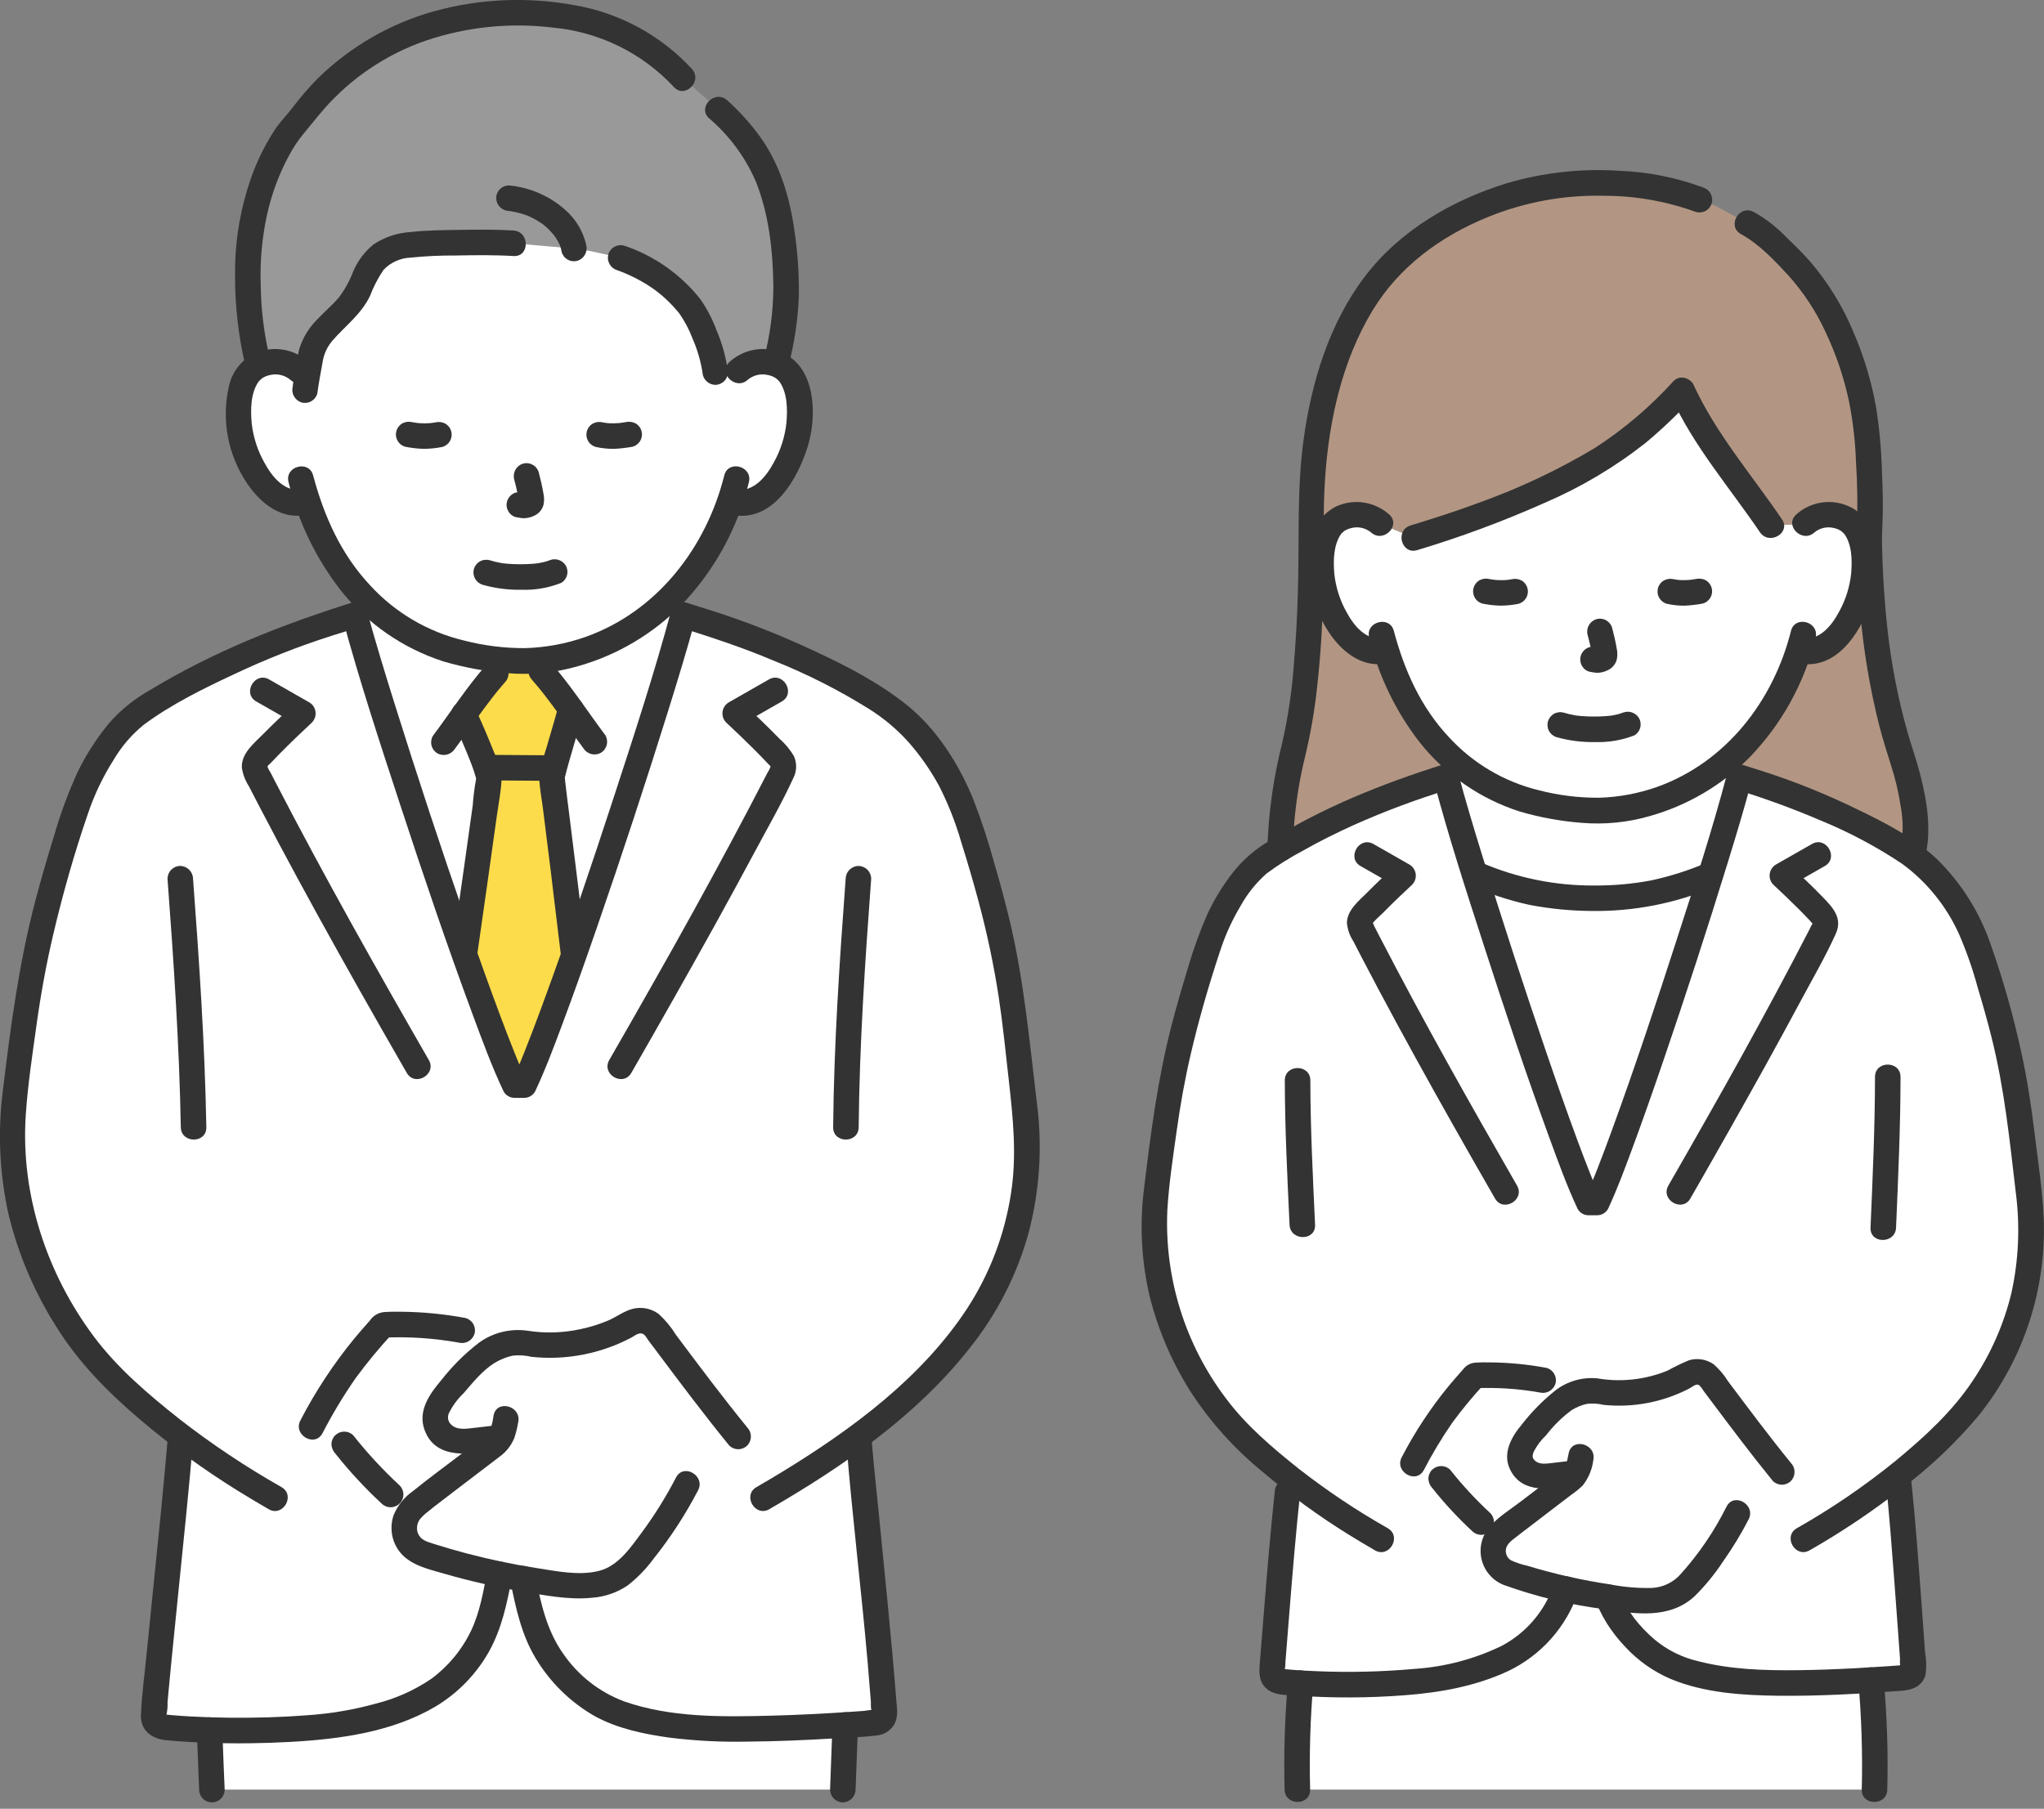 <svg width="235" height="208" viewBox="0 0 235 208" fill="none" xmlns="http://www.w3.org/2000/svg">
<rect x="0" y="0" width="235" height="208" fill="#808080" stroke="none"/>
<g clip-path="url(#clip0_70_563)">
<path d="M149.16 205.791C149.05 201.707 149.173 197.621 149.527 193.551C154.773 193.882 160.039 193.718 165.254 193.062C169.417 192.416 173.084 190.948 174.905 189.605C177.435 187.803 179.292 185.208 180.181 182.231C180.833 179.73 181.349 177.195 181.727 174.637C181.747 174.506 181.813 174.387 181.914 174.301C182.014 174.214 182.142 174.167 182.275 174.167C182.407 174.167 182.536 174.214 182.636 174.301C182.737 174.387 182.803 174.506 182.823 174.637C183.235 177.301 183.783 179.942 184.467 182.55C185.37 185.409 187.105 187.933 189.451 189.799C191.811 191.789 194.365 192.487 198.085 193.097C202.304 193.788 209.549 193.542 215.112 193.203C215.49 197.388 215.624 201.591 215.514 205.792L149.16 205.791Z" fill="white"/>
<path d="M24.365 205.791C24.359 205.711 24.359 205.626 24.353 205.546C24.353 205.546 24.207 201.773 24.097 198.941C29.185 199.136 34.28 198.909 39.331 198.262C44.067 197.528 48.257 195.849 50.324 194.319C53.208 192.269 55.324 189.313 56.334 185.921C57.077 183.073 57.664 180.187 58.092 177.275C58.114 177.126 58.188 176.989 58.302 176.89C58.416 176.791 58.561 176.736 58.711 176.735C58.862 176.734 59.008 176.787 59.123 176.884C59.238 176.982 59.314 177.117 59.338 177.266C59.809 180.302 60.438 183.312 61.221 186.283C62.245 189.543 64.221 192.422 66.895 194.549C69.59 196.812 72.489 197.607 76.731 198.306C81.805 199.133 90.732 198.777 97.182 198.359C97.064 201.456 96.903 205.789 96.903 205.789L24.365 205.791Z" fill="white"/>
<path d="M174.89 117.061C177.998 126.326 181.072 134.921 182.65 138.28H183.606C187.03 130.986 197.506 98.933 200.053 89.076L198.61 87.463C195.875 89.804 192.655 91.51 189.183 92.459C187.19 92.975 185.138 93.233 183.079 93.226C181.188 93.117 179.308 92.866 177.454 92.475C173.708 91.769 170.222 90.066 167.362 87.546L166.175 89.075C167.551 94.399 171.244 106.19 174.89 117.061Z" fill="white"/>
<path d="M146.719 187.23C147.229 182.67 147.844 178.453 148.628 170.208C147.141 169.036 145.716 167.822 144.226 166.488C139.233 162.024 136.593 157.263 134.458 151.582C132.933 147.105 132.394 142.35 132.878 137.645C134.049 128.079 134.384 122.872 138.756 109.288C139.741 105.968 141.417 102.894 143.676 100.27C144.843 98.912 147.734 97.325 148.666 96.784C153.418 94.116 158.414 91.908 163.585 90.189L166.246 89.353C168.912 99.506 179.251 131.054 182.651 138.283H183.606C186.997 131.061 197.302 99.561 199.975 89.375C201.457 89.845 202.553 90.189 202.553 90.189C207.724 91.908 212.72 94.117 217.472 96.784C219.17 97.78 220.744 98.973 222.162 100.339C224.793 103.123 226.74 106.481 227.849 110.147C232.221 123.732 232.179 128.613 233.351 138.179C233.835 142.884 233.297 147.639 231.772 152.116C229.798 157.687 226.399 162.642 221.915 166.49C220.496 167.759 219.135 168.922 217.724 170.042C218.397 179.249 219.521 185.402 220.001 191.886C220.02 192.142 219.937 192.395 219.769 192.59C219.602 192.785 219.364 192.906 219.108 192.926C213.62 193.341 203.43 193.969 198.092 193.094C194.371 192.482 191.818 191.785 189.458 189.796C187.112 187.93 185.376 185.406 184.473 182.547C183.79 179.939 183.242 177.298 182.83 174.634C182.81 174.503 182.743 174.384 182.643 174.297C182.542 174.211 182.414 174.164 182.282 174.164C182.149 174.164 182.021 174.211 181.921 174.297C181.82 174.384 181.754 174.503 181.734 174.634C181.356 177.192 180.84 179.727 180.187 182.228C179.298 185.207 177.44 187.804 174.907 189.606C173.086 190.951 169.419 192.419 165.257 193.063C159.261 193.812 153.202 193.913 147.184 193.363C146.907 193.332 146.653 193.195 146.475 192.981C146.297 192.767 146.209 192.492 146.23 192.214C146.382 190.393 146.544 188.792 146.719 187.23Z" fill="white"/>
<path d="M174.573 91.728C170.787 90.396 167.425 88.078 164.833 85.013C162.308 82.035 160.444 78.555 159.364 74.802C158.744 74.942 158.1 74.935 157.483 74.785C156.866 74.634 156.293 74.342 155.807 73.933C153.775 72.27 152.933 69.951 152.418 68.436C151.692 66.295 151.646 62.835 152.728 60.958C153.049 60.402 153.515 59.944 154.076 59.632C154.637 59.321 155.272 59.167 155.913 59.188C156.417 59.166 156.921 59.243 157.395 59.417C157.869 59.591 158.304 59.856 158.675 60.199L162.547 61.845C167.347 60.451 172.044 58.721 176.602 56.667C184.744 53.005 188.356 50.24 193.404 44.911C195.854 50.337 201.102 56.755 203.605 60.459L207.554 60.199C207.925 59.856 208.36 59.591 208.834 59.417C209.308 59.243 209.812 59.165 210.316 59.188C210.957 59.167 211.592 59.321 212.153 59.632C212.714 59.944 213.18 60.402 213.501 60.958C214.583 62.835 214.537 66.295 213.811 68.436C213.297 69.951 212.453 72.27 210.422 73.933C209.93 74.349 209.346 74.644 208.719 74.793C208.091 74.941 207.438 74.94 206.811 74.789C205.673 78.502 203.765 81.932 201.211 84.856C198.988 87.497 196.211 89.616 193.078 91.063C189.944 92.51 186.53 93.249 183.079 93.227C181.188 93.118 179.307 92.867 177.454 92.476C176.476 92.3 175.513 92.05 174.573 91.728Z" fill="white"/>
<path d="M163.8 165.833C165.42 163.069 167.35 160.498 169.553 158.172C172.188 158.049 174.829 158.231 177.422 158.715L181.519 160.174C182.061 159.962 182.643 159.873 183.223 159.912C186.987 160.608 190.875 159.933 194.183 158.009C194.563 157.776 195.016 157.693 195.453 157.773C195.891 157.854 196.284 158.094 196.556 158.446C198.395 160.879 200.362 163.573 202.689 166.545C201.178 171.943 198.541 176.959 194.953 181.264C194.35 182.056 193.615 182.739 192.781 183.282C191.099 184.27 189.01 184.157 187.073 183.931C182.459 183.391 177.911 182.383 173.5 180.924C173.092 180.786 172.723 180.553 172.423 180.244C172.123 179.934 171.902 179.558 171.777 179.146C171.653 178.733 171.628 178.297 171.706 177.874C171.784 177.45 171.962 177.051 172.225 176.71C169.816 174.73 167.625 172.497 165.69 170.051L163.2 166.89C163.405 166.521 163.605 166.169 163.8 165.833Z" fill="white"/>
<path d="M50.778 102.182C46.717 90.266 42.532 77.123 40.803 70.728L42.148 68.996C45.316 72.218 49.389 74.397 53.826 75.245C55.741 75.65 57.684 75.909 59.638 76.022C65.999 76.064 72.121 73.6 76.68 69.162L78.55 70.725C75.399 82.434 64.021 116.83 60.248 124.78H59.173C57.454 121.168 54.16 112.101 50.778 102.182Z" fill="white"/>
<path d="M98.717 79.084C93.441 76.193 87.916 73.782 82.209 71.881C82.209 71.881 80.657 71.391 78.552 70.725C75.401 82.434 64.022 116.831 60.25 124.781H59.173C55.389 116.83 43.97 82.445 40.802 70.73L37.141 71.881C31.161 73.868 25.385 76.421 19.89 79.506C18.812 80.135 15.469 81.97 14.119 83.543C11.509 86.578 9.571 90.132 8.433 93.971C3.377 109.68 2.992 115.702 1.635 126.764C1.075 132.204 1.697 137.7 3.459 142.877C5.928 149.447 8.982 154.949 14.756 160.115C16.773 161.918 18.686 163.537 20.732 165.104C19.95 175.861 18.368 188.744 17.661 197.298C17.633 197.613 17.73 197.927 17.932 198.17C18.134 198.414 18.424 198.567 18.739 198.597C24.792 199.225 33.86 199.101 39.331 198.261C44.067 197.528 48.257 195.848 50.325 194.318C53.208 192.268 55.324 189.312 56.334 185.92C57.078 183.072 57.665 180.186 58.092 177.274C58.114 177.125 58.189 176.989 58.302 176.89C58.416 176.791 58.561 176.736 58.712 176.735C58.862 176.734 59.008 176.786 59.123 176.884C59.238 176.981 59.315 177.116 59.339 177.265C59.809 180.301 60.438 183.311 61.221 186.282C62.245 189.542 64.221 192.421 66.895 194.548C69.59 196.811 72.489 197.606 76.731 198.306C82.811 199.296 94.414 198.589 100.672 198.111C100.964 198.086 101.235 197.947 101.425 197.723C101.615 197.5 101.71 197.21 101.688 196.918C101.199 190.434 100.548 183.523 99.682 175.196C98.5 163.082 99.588 174.84 98.737 165.011C100.737 163.473 102.615 161.882 104.591 160.118C109.777 155.668 113.708 149.936 115.99 143.493C117.753 138.315 118.376 132.817 117.817 127.376C116.462 116.313 116.511 110.668 111.458 94.959C110.175 90.719 107.924 86.836 104.883 83.616C103.491 82.082 100.537 80.135 99.459 79.506C99.217 79.366 98.97 79.225 98.717 79.084Z" fill="white"/>
<path d="M37.392 161.212C39.264 158.014 41.496 155.042 44.045 152.352C47.092 152.21 50.146 152.42 53.144 152.981L57.88 154.667C58.507 154.421 59.18 154.317 59.852 154.362C64.205 155.166 68.701 154.385 72.528 152.16C72.967 151.891 73.49 151.794 73.996 151.888C74.503 151.981 74.957 152.258 75.271 152.666C77.398 155.48 79.674 158.594 82.364 162.031C80.617 168.273 77.568 174.074 73.418 179.052C72.721 179.969 71.871 180.759 70.906 181.388C68.961 182.53 66.545 182.399 64.303 182.138C58.967 181.515 53.708 180.351 48.607 178.665C48.135 178.506 47.708 178.236 47.362 177.878C47.015 177.521 46.759 177.085 46.615 176.608C46.471 176.132 46.442 175.627 46.532 175.137C46.622 174.647 46.828 174.186 47.132 173.792C44.346 171.502 41.813 168.92 39.576 166.091L36.696 162.435C36.933 162.007 37.164 161.601 37.392 161.212Z" fill="white"/>
<path d="M84.925 42.642C85.308 42.288 85.757 42.014 86.247 41.834C86.737 41.655 87.257 41.575 87.778 41.598C88.44 41.577 89.096 41.735 89.674 42.057C90.253 42.379 90.734 42.852 91.066 43.426C92.183 45.365 92.136 48.939 91.386 51.151C90.854 52.717 89.984 55.112 87.885 56.83C87.35 57.288 86.707 57.602 86.016 57.742C85.326 57.883 84.612 57.846 83.94 57.635C82.747 61.219 80.853 64.529 78.369 67.372C76.072 70.101 73.203 72.29 69.966 73.785C66.729 75.279 63.202 76.043 59.637 76.021C57.683 75.909 55.74 75.649 53.825 75.245C48.723 74.25 44.12 71.528 40.787 67.538C38.324 64.647 36.473 61.286 35.346 57.658C34.68 57.855 33.976 57.882 33.298 57.737C32.619 57.593 31.987 57.282 31.459 56.832C29.36 55.114 28.49 52.718 27.959 51.153C27.208 48.941 27.164 45.367 28.278 43.428C28.61 42.853 29.091 42.38 29.671 42.058C30.25 41.736 30.906 41.577 31.569 41.599C32.09 41.576 32.61 41.656 33.1 41.835C33.59 42.014 34.039 42.288 34.422 42.642C34.422 42.642 30.863 23.235 58.507 23.235C86.151 23.235 84.925 42.642 84.925 42.642Z" fill="white"/>
<path d="M188.008 126.799C190.803 118.885 194.136 108.756 196.674 100.593C195.204 101.206 193.7 101.737 192.171 102.183C186.328 103.668 180.207 103.668 174.364 102.183C172.709 101.707 171.086 101.124 169.506 100.439C173.7 113.922 180.109 132.884 182.652 138.282H183.606C184.6 136.159 186.191 131.948 188.008 126.799Z" fill="white"/>
<path d="M147.178 97.65C147.803 97.273 148.35 96.966 148.667 96.781C153.418 94.113 158.414 91.905 163.585 90.186L166.246 89.35L166.252 89.369L166.175 89.077L167.362 87.548C167.385 87.567 167.42 87.585 167.445 87.605C166.511 86.808 165.639 85.942 164.835 85.015C162.309 82.037 160.444 78.556 159.364 74.803C158.744 74.942 158.101 74.936 157.484 74.785C156.867 74.634 156.293 74.342 155.807 73.933C153.775 72.27 152.934 69.951 152.418 68.436C151.692 66.295 151.646 62.835 152.728 60.958C153.049 60.402 153.515 59.944 154.076 59.632C154.637 59.321 155.272 59.167 155.913 59.188C156.417 59.166 156.921 59.243 157.395 59.417C157.869 59.591 158.304 59.857 158.675 60.199L162.547 61.845C167.347 60.451 172.044 58.721 176.602 56.667C184.745 53.005 188.356 50.24 193.404 44.911C195.854 50.337 201.102 56.755 203.605 60.459L207.554 60.199C207.925 59.857 208.36 59.591 208.834 59.417C209.308 59.243 209.812 59.166 210.316 59.188C210.957 59.167 211.592 59.321 212.153 59.632C212.714 59.944 213.18 60.402 213.501 60.958C214.583 62.835 214.537 66.295 213.811 68.436C213.297 69.951 212.454 72.27 210.423 73.933C209.93 74.349 209.346 74.644 208.719 74.793C208.092 74.941 207.438 74.94 206.811 74.789C205.674 78.502 203.765 81.932 201.211 84.856C200.408 85.787 199.539 86.658 198.609 87.463L200.05 89.076C200.025 89.174 199.997 89.277 199.971 89.382V89.374C201.453 89.844 202.55 90.189 202.55 90.189C207.721 91.908 212.716 94.116 217.468 96.784C217.958 97.07 218.898 97.672 219.853 98.371C220.085 97.596 220.203 96.792 220.201 95.983C220.182 93.003 219.674 90.047 218.699 87.231C217.472 83.408 215.107 75.682 214.898 61.933C215.064 58.155 214.995 54.371 214.692 50.602C214.153 43.031 210.77 34.577 205.901 29.878C203.795 27.846 203.184 26.898 200.893 25.654L197.305 23.706L195.394 22.972C192.009 21.667 188.862 21.04 182.921 21.04C173.184 21.04 164.518 26.055 160.671 29.741C154.291 35.851 150.243 47.013 150.754 62.402C150.758 73.614 149.899 81.712 148.707 86.309C147.822 90.029 147.31 93.828 147.178 97.65Z" fill="#B29683"/>
<path d="M63.558 90.267C63.497 89.749 63.461 89.441 63.461 89.39C63.461 88.852 65.202 83.166 65.626 81.531C64.486 79.962 63.222 78.282 62.194 77.127L61.384 75.949C60.792 75.987 60.209 76.007 59.637 76.023C59.197 76.011 58.761 75.983 58.328 75.943C57.621 76.738 56.993 77.444 56.993 77.444C55.922 78.649 54.538 80.507 53.342 82.161C53.8 83.124 56.194 88.479 56.211 89.486C56.22 90.016 54.757 100.186 53.399 109.749C55.783 116.494 57.904 122.119 59.171 124.781H60.245C61.5 122.135 63.598 116.562 65.955 109.87C65.064 102.181 63.898 93.095 63.558 90.267Z" fill="#FCDC4A"/>
<path d="M59.036 27.973C55.192 27.822 51.343 27.871 47.504 28.121C46.146 28.168 44.829 28.598 43.705 29.361C42.312 30.459 41.827 32.263 41.015 33.806C39.601 36.484 36.29 37.87 35.746 40.869C35.523 42.099 35.379 42.826 35.224 43.792C34.908 43.1 34.39 42.521 33.739 42.129C33.087 41.737 32.332 41.552 31.573 41.598C30.934 41.608 30.305 41.757 29.729 42.036C28.887 38.756 28.472 35.381 28.496 31.994C28.285 24.51 31.101 16.962 34.629 13.507C36.169 11.372 38.001 9.464 40.071 7.837C45.62 3.623 52.419 1.387 59.385 1.486C66.269 1.486 73.255 3.106 78.51 8.964L82.565 12.569C87.52 17.047 89.921 21.694 90.356 31.994C90.479 35.322 90.087 38.647 89.194 41.855C88.738 41.696 88.259 41.609 87.776 41.598C86.995 41.569 86.222 41.765 85.549 42.163L84.922 42.642L82.232 42.791C81.792 40.079 80.789 37.489 79.288 35.188C77.231 32.618 74.475 30.697 71.352 29.657C71.352 29.657 67.403 28.689 65.989 28.58C64.576 28.471 59.036 27.973 59.036 27.973Z" fill="#999999"/>
<path d="M148.645 97.651C148.716 94.081 149.182 90.531 150.033 87.064C150.674 84.413 151.14 81.724 151.429 79.012C151.848 75.317 152.053 71.597 152.155 67.881C152.274 63.55 152.048 59.211 152.353 54.887C152.82 48.242 154.324 41.427 157.817 35.682C160.86 30.676 165.6 27.18 171.074 24.954C175.287 23.238 179.807 22.407 184.354 22.514C187.986 22.506 191.591 23.138 195.003 24.38C195.379 24.481 195.778 24.429 196.116 24.238C196.453 24.046 196.702 23.729 196.808 23.355C196.903 22.98 196.849 22.583 196.659 22.246C196.468 21.91 196.154 21.66 195.784 21.55C192.703 20.41 189.461 19.766 186.178 19.64C181.834 19.352 177.473 19.831 173.294 21.055C166.96 22.998 160.902 26.522 156.869 31.862C152.814 37.229 150.776 43.958 149.874 50.55C149.291 54.811 149.309 59.017 149.291 63.304C149.274 67.561 149.139 71.822 148.783 76.065C148.571 79.253 148.106 82.42 147.393 85.535C146.391 89.5 145.827 93.563 145.71 97.651C145.671 99.541 148.606 99.54 148.645 97.651Z" fill="#333333"/>
<path d="M200.156 26.917C202.273 28.088 203.98 29.914 205.614 31.678C207.337 33.599 208.765 35.767 209.85 38.109C211.079 40.682 211.997 43.392 212.586 46.182C213.034 48.447 213.3 50.744 213.382 53.051C213.558 55.783 213.588 58.521 213.473 61.256C213.388 64.298 213.52 67.341 213.868 70.364C214.244 74.793 214.981 79.183 216.073 83.492C216.46 84.975 216.916 86.436 217.376 87.896C217.892 89.467 218.276 91.078 218.523 92.714C218.851 94.457 218.824 96.248 218.443 97.98C217.939 99.804 220.77 100.583 221.273 98.761C222.134 95.641 221.552 92.07 220.749 88.989C220.321 87.345 219.748 85.74 219.281 84.106C218.172 80.151 217.398 76.11 216.968 72.026C216.63 68.92 216.446 65.799 216.378 62.676C216.347 61.246 216.474 59.812 216.473 58.378C216.472 56.945 216.43 55.527 216.366 54.102C216.296 51.633 216.066 49.17 215.676 46.73C215.144 43.794 214.277 40.928 213.093 38.188C211.87 35.245 210.193 32.512 208.124 30.088C207.166 28.987 206.09 27.979 205.052 26.955C204.036 25.944 202.886 25.078 201.634 24.382C199.98 23.465 198.498 26.002 200.153 26.917H200.156Z" fill="#333333"/>
<path d="M150.626 205.793C150.52 201.71 150.642 197.624 150.993 193.554C150.99 193.166 150.834 192.794 150.56 192.52C150.285 192.245 149.914 192.089 149.526 192.086C149.139 192.094 148.77 192.252 148.497 192.525C148.223 192.799 148.066 193.168 148.058 193.554C147.707 197.624 147.585 201.71 147.691 205.793C147.729 207.68 150.664 207.686 150.626 205.793Z" fill="#333333"/>
<path d="M213.644 193.2C214.019 197.386 214.154 201.591 214.048 205.793C214.011 207.683 216.946 207.683 216.982 205.793C217.089 201.591 216.954 197.386 216.579 193.2C216.569 192.814 216.411 192.446 216.138 192.173C215.865 191.9 215.497 191.742 215.111 191.732C214.723 191.734 214.351 191.89 214.077 192.165C213.802 192.439 213.647 192.811 213.644 193.2Z" fill="#333333"/>
<path d="M146.56 171.529C146.071 176.088 145.689 180.657 145.323 185.227C145.161 187.245 145.004 189.269 144.839 191.289C144.752 192.351 144.724 193.373 145.581 194.157C146.486 194.986 147.882 194.904 149.034 194.986C153.184 195.276 157.35 195.261 161.498 194.941C165.595 194.632 169.645 193.905 173.393 192.162C175.268 191.266 176.944 190.004 178.325 188.451C179.705 186.899 180.761 185.086 181.431 183.119C181.535 182.743 181.485 182.342 181.293 182.004C181.101 181.665 180.782 181.417 180.407 181.313C180.032 181.21 179.631 181.259 179.292 181.452C178.954 181.644 178.705 181.963 178.602 182.338C177.56 185.311 175.437 187.783 172.655 189.261C169.532 190.774 166.146 191.672 162.684 191.905C158.882 192.248 155.061 192.337 151.247 192.17C150.326 192.134 149.406 192.083 148.488 192.009C148.225 191.988 147.958 191.948 147.693 191.941L147.435 191.916L147.525 191.966L147.627 192.068C147.702 192.282 147.731 192.253 147.715 191.982C147.769 191.676 147.794 191.366 147.791 191.055C147.942 189.202 148.09 187.348 148.235 185.495C148.607 180.835 148.996 176.177 149.493 171.529C149.491 171.141 149.336 170.769 149.061 170.494C148.786 170.219 148.414 170.064 148.026 170.062C147.639 170.07 147.271 170.227 146.998 170.501C146.724 170.774 146.567 171.143 146.559 171.529H146.56Z" fill="#333333"/>
<path d="M183.379 183.628C183.451 184.169 183.635 184.69 183.918 185.157C184.17 185.698 184.456 186.222 184.774 186.727C185.379 187.675 186.076 188.562 186.853 189.374C188.319 190.961 190.102 192.221 192.087 193.073C195.919 194.663 200.296 194.95 204.399 194.998C209.146 195.054 213.893 194.774 218.625 194.427C219.879 194.335 221.032 193.904 221.386 192.563C221.5 191.703 221.48 190.831 221.325 189.978C221.187 188.071 221.048 186.165 220.909 184.258C220.569 179.637 220.229 175.013 219.759 170.403C219.748 170.018 219.59 169.65 219.317 169.377C219.044 169.104 218.677 168.946 218.291 168.936C217.903 168.938 217.531 169.094 217.256 169.368C216.982 169.643 216.826 170.015 216.824 170.403C217.204 174.125 217.493 177.855 217.775 181.584C217.917 183.465 218.056 185.346 218.192 187.228C218.251 188.053 218.311 188.879 218.37 189.704C218.396 190.059 218.422 190.413 218.448 190.768C218.417 191.116 218.443 191.467 218.524 191.808C218.571 191.884 218.852 191.412 218.888 191.472C218.675 191.465 218.462 191.48 218.252 191.517C217.672 191.558 217.093 191.599 216.513 191.639C215.405 191.715 214.296 191.782 213.187 191.841C211.016 191.953 208.846 192.035 206.671 192.059C202.828 192.102 199.045 191.987 195.33 191.049C193.439 190.625 191.677 189.753 190.194 188.506C189.356 187.79 188.592 186.991 187.915 186.121C187.582 185.678 187.278 185.214 187.004 184.733C186.865 184.491 186.732 184.243 186.608 183.999C186.554 183.891 186.502 183.782 186.451 183.673C186.358 183.473 186.313 183.094 186.313 183.625C186.313 181.736 183.378 181.733 183.378 183.625L183.379 183.628Z" fill="#333333"/>
<path d="M178.989 84.778C180.415 85.173 181.891 85.36 183.37 85.332C184.917 85.386 186.458 85.125 187.9 84.564C188.236 84.368 188.48 84.046 188.579 83.669C188.677 83.293 188.622 82.892 188.426 82.556C188.222 82.229 187.9 81.992 187.527 81.894C187.153 81.796 186.757 81.845 186.418 82.03C187.03 81.765 186.388 82.03 186.216 82.078C185.978 82.147 185.736 82.2 185.493 82.246C185.403 82.262 185.314 82.275 185.224 82.291C184.954 82.338 185.469 82.265 185.269 82.287C185.07 82.308 184.86 82.332 184.658 82.348C184.18 82.384 183.702 82.398 183.223 82.397C182.755 82.397 182.287 82.378 181.821 82.341C181.638 82.327 181.454 82.307 181.274 82.288C180.92 82.25 181.609 82.343 181.279 82.288C181.206 82.275 181.133 82.265 181.06 82.252C180.625 82.175 180.195 82.073 179.772 81.946C179.586 81.895 179.392 81.881 179.201 81.905C179.01 81.929 178.825 81.99 178.658 82.085C178.319 82.277 178.071 82.596 177.967 82.972C177.916 83.157 177.902 83.352 177.926 83.543C177.95 83.734 178.011 83.919 178.106 84.087C178.201 84.254 178.328 84.401 178.48 84.52C178.632 84.638 178.806 84.726 178.992 84.777L178.989 84.778Z" fill="#333333"/>
<path d="M182.526 73.004C182.747 73.802 182.924 74.611 183.056 75.428L183.003 75.038C183.019 75.149 183.022 75.261 183.012 75.373L183.065 74.982C183.058 75.034 183.045 75.084 183.028 75.133L183.176 74.782C183.161 74.816 183.143 74.848 183.123 74.879L183.352 74.582C183.329 74.611 183.303 74.637 183.273 74.66L183.57 74.431C183.508 74.469 183.445 74.503 183.379 74.532L183.729 74.384C183.625 74.428 183.517 74.46 183.405 74.478L183.795 74.426C183.694 74.438 183.591 74.438 183.49 74.426L183.88 74.479C183.766 74.462 183.653 74.435 183.539 74.418C183.35 74.357 183.147 74.347 182.954 74.391C182.759 74.4 182.571 74.46 182.408 74.566C182.072 74.762 181.827 75.084 181.729 75.461C181.63 75.837 181.685 76.238 181.881 76.574C181.974 76.739 182.1 76.884 182.251 77C182.402 77.116 182.574 77.2 182.759 77.246C183.039 77.284 183.309 77.355 183.597 77.369C184.036 77.37 184.468 77.265 184.857 77.063C185.107 76.948 185.329 76.778 185.506 76.567C185.683 76.356 185.811 76.109 185.881 75.842C185.972 75.415 185.968 74.972 185.869 74.546C185.737 73.765 185.557 72.991 185.356 72.222C185.305 72.036 185.217 71.862 185.099 71.71C184.98 71.558 184.833 71.431 184.666 71.335C184.498 71.24 184.313 71.179 184.122 71.155C183.931 71.132 183.737 71.146 183.551 71.197C183.18 71.307 182.866 71.556 182.674 71.893C182.483 72.23 182.43 72.627 182.526 73.002V73.004Z" fill="#333333"/>
<path d="M170.443 69.411C171.125 69.549 171.818 69.628 172.514 69.646C173.21 69.642 173.903 69.571 174.585 69.435C174.953 69.333 175.268 69.091 175.462 68.763C175.56 68.596 175.623 68.412 175.649 68.221C175.676 68.03 175.664 67.836 175.615 67.649C175.566 67.463 175.481 67.288 175.364 67.134C175.248 66.98 175.102 66.851 174.936 66.754C174.589 66.57 174.188 66.518 173.805 66.606C173.627 66.641 173.449 66.672 173.27 66.697L173.66 66.644C172.971 66.738 172.272 66.74 171.582 66.652L171.972 66.704C171.721 66.669 171.472 66.625 171.221 66.582C170.839 66.49 170.437 66.543 170.091 66.73C169.925 66.827 169.779 66.957 169.662 67.11C169.546 67.264 169.461 67.439 169.412 67.625C169.363 67.812 169.351 68.006 169.377 68.197C169.404 68.388 169.467 68.572 169.565 68.739C169.659 68.903 169.785 69.047 169.936 69.163C170.086 69.278 170.258 69.363 170.441 69.412L170.443 69.411Z" fill="#333333"/>
<path d="M194.984 66.578C194.779 66.613 194.573 66.647 194.366 66.675L194.756 66.623C194.066 66.728 193.366 66.741 192.673 66.662L193.063 66.714C192.849 66.684 192.635 66.646 192.424 66.604C192.042 66.51 191.639 66.563 191.294 66.752C191.127 66.85 190.981 66.979 190.865 67.132C190.748 67.286 190.663 67.461 190.614 67.647C190.566 67.834 190.554 68.028 190.58 68.219C190.606 68.41 190.67 68.594 190.767 68.761C190.96 69.092 191.275 69.334 191.644 69.434C192.325 69.586 193.022 69.658 193.72 69.647C194.406 69.611 195.088 69.53 195.764 69.407C196.133 69.305 196.447 69.064 196.642 68.734C196.838 68.391 196.891 67.985 196.79 67.603C196.687 67.235 196.446 66.921 196.117 66.726C195.769 66.545 195.369 66.493 194.986 66.578H194.984Z" fill="#333333"/>
<path d="M157.419 73.326C158.486 77.709 160.468 81.817 163.236 85.379C166.19 89.094 170.176 91.853 174.693 93.309C177.05 94.002 179.473 94.443 181.923 94.625C184.537 94.835 187.168 94.569 189.688 93.84C193.995 92.623 197.919 90.323 201.084 87.157C204.825 83.314 207.468 78.54 208.74 73.329C209.199 71.494 206.369 70.714 205.91 72.549C203.892 80.603 198.425 87.689 190.458 90.51C188.341 91.251 186.123 91.664 183.882 91.733C181.539 91.751 179.204 91.463 176.936 90.877C172.952 89.912 169.346 87.783 166.577 84.76C163.341 81.316 161.451 77.066 160.249 72.547C159.764 70.723 156.933 71.497 157.419 73.328V73.326Z" fill="#333333"/>
<path d="M208.592 61.237C208.902 60.977 209.269 60.794 209.663 60.705C210.058 60.615 210.468 60.621 210.859 60.722C211.164 60.784 211.453 60.907 211.708 61.084C211.576 60.992 211.891 61.254 211.932 61.289C211.98 61.337 212.026 61.386 212.07 61.438L212.032 61.385C212.949 62.645 212.949 64.479 212.827 65.962C212.666 67.481 212.205 68.954 211.469 70.293C210.596 71.939 209.231 73.669 207.175 73.402C206.787 73.404 206.415 73.559 206.14 73.834C205.865 74.109 205.71 74.481 205.708 74.87C205.717 75.256 205.875 75.624 206.148 75.897C206.421 76.171 206.789 76.329 207.175 76.338C211.56 76.907 214.254 72.104 215.313 68.55C216.239 65.441 216.236 60.637 213.255 58.596C212.224 57.941 211.007 57.642 209.79 57.744C208.574 57.846 207.424 58.343 206.516 59.161C205.105 60.421 207.186 62.492 208.592 61.237Z" fill="#333333"/>
<path d="M159.713 59.161C158.891 58.425 157.871 57.947 156.78 57.787C155.689 57.626 154.575 57.79 153.577 58.258C152.869 58.623 152.25 59.141 151.767 59.775C151.283 60.408 150.946 61.141 150.78 61.921C149.844 65.484 150.735 69.566 152.726 72.625C154.112 74.753 156.339 76.688 159.054 76.336C159.44 76.324 159.806 76.165 160.079 75.893C160.351 75.62 160.51 75.254 160.522 74.868C160.52 74.479 160.364 74.107 160.09 73.833C159.815 73.558 159.443 73.402 159.054 73.4C157.037 73.662 155.686 72.001 154.811 70.386C154.046 69.022 153.568 67.516 153.405 65.96C153.283 64.473 153.299 62.714 154.166 61.431C154.334 61.182 154.033 61.553 154.251 61.337C154.319 61.271 154.553 61.056 154.546 61.062C154.8 60.902 155.08 60.787 155.372 60.72C155.764 60.62 156.174 60.615 156.568 60.704C156.963 60.794 157.33 60.976 157.64 61.235C159.046 62.489 161.125 60.42 159.715 59.159L159.713 59.161Z" fill="#333333"/>
<path d="M192.366 43.872C189.7 46.804 186.665 49.378 183.337 51.529C179.105 54.058 174.635 56.166 169.993 57.824C167.413 58.788 164.789 59.622 162.157 60.429C160.356 60.98 161.124 63.816 162.937 63.26C167.934 61.761 172.831 59.944 177.596 57.82C181.75 56.037 185.652 53.718 189.204 50.923C191.053 49.376 192.802 47.715 194.442 45.948C195.742 44.579 193.67 42.499 192.366 43.872Z" fill="#333333"/>
<path d="M204.872 59.718C201.398 54.595 197.262 49.842 194.672 44.169C194.474 43.836 194.152 43.593 193.776 43.495C193.401 43.396 193.001 43.45 192.665 43.643C192.335 43.846 192.097 44.167 191.999 44.542C191.901 44.916 191.951 45.313 192.138 45.651C194.729 51.324 198.864 56.077 202.339 61.2C203.394 62.754 205.938 61.287 204.873 59.718H204.872Z" fill="#333333"/>
<path d="M168.773 101.706C171.034 102.729 173.395 103.514 175.818 104.05C178.185 104.505 180.588 104.741 182.998 104.755C187.822 104.821 192.607 103.888 197.053 102.013C197.421 101.9 197.732 101.649 197.923 101.314C198.113 100.978 198.169 100.583 198.078 100.208C197.972 99.834 197.724 99.517 197.386 99.325C197.048 99.133 196.648 99.082 196.273 99.183C194.188 100.082 192.02 100.773 189.8 101.248C187.645 101.65 185.457 101.844 183.265 101.827C178.791 101.853 174.361 100.949 170.255 99.172C169.916 98.988 169.52 98.939 169.147 99.037C168.774 99.135 168.452 99.372 168.247 99.698C168.053 100.035 168 100.435 168.099 100.81C168.197 101.186 168.44 101.508 168.773 101.706Z" fill="#333333"/>
<path d="M174.415 136.333C169.01 126.93 163.676 117.48 158.692 107.847C158.521 107.516 158.35 107.186 158.181 106.856L157.991 106.489C157.907 106.325 157.864 105.995 157.775 106.266C157.871 105.971 158.673 105.309 159.005 104.969C160.093 103.86 161.221 102.791 162.355 101.731C162.512 101.571 162.63 101.378 162.701 101.166C162.772 100.954 162.794 100.728 162.765 100.506C162.737 100.284 162.658 100.072 162.536 99.885C162.413 99.698 162.25 99.541 162.058 99.426C160.672 98.637 159.289 97.847 157.907 97.056C156.265 96.117 154.784 98.653 156.425 99.591C157.809 100.382 159.193 101.172 160.577 101.96L160.28 99.655C159.249 100.618 158.223 101.589 157.229 102.591C156.276 103.551 154.882 104.637 154.856 106.11C154.922 106.861 155.171 107.585 155.583 108.217C155.923 108.88 156.265 109.541 156.609 110.202C157.264 111.459 157.924 112.713 158.59 113.965C161.341 119.131 164.174 124.252 167.051 129.348C168.649 132.178 170.259 135.001 171.881 137.818C172.822 139.455 175.359 137.979 174.415 136.336L174.415 136.333Z" fill="#333333"/>
<path d="M194.345 137.812C197.247 132.763 200.112 127.694 202.941 122.603C204.343 120.068 205.728 117.523 207.099 114.97C208.441 112.462 209.906 109.954 211.069 107.357C211.879 105.544 210.687 104.317 209.495 103.091C208.347 101.908 207.151 100.774 205.949 99.65L205.652 101.955C207.038 101.167 208.421 100.377 209.803 99.585C211.443 98.648 209.966 96.111 208.322 97.051C206.939 97.841 205.555 98.631 204.17 99.42C203.978 99.535 203.815 99.692 203.693 99.879C203.571 100.067 203.492 100.279 203.464 100.501C203.435 100.723 203.457 100.948 203.528 101.16C203.599 101.372 203.717 101.565 203.874 101.725C204.836 102.624 205.794 103.53 206.725 104.461C207.192 104.927 207.651 105.401 208.103 105.881C208.179 105.962 208.293 106.14 208.39 106.187C208.604 106.298 208.423 106.327 208.441 106.187C208.47 105.958 208.305 106.354 208.301 106.359C208.204 106.513 208.131 106.691 208.048 106.853C206.819 109.245 205.568 111.625 204.295 113.993C201.709 118.817 199.063 123.608 196.358 128.367C194.853 131.027 193.339 133.682 191.814 136.331C190.871 137.972 193.404 139.451 194.349 137.813L194.345 137.812Z" fill="#333333"/>
<path d="M217.991 141.172C218.236 135.4 218.5 129.616 218.505 123.838C218.505 121.948 215.57 121.945 215.57 123.838C215.565 129.616 215.301 135.4 215.056 141.172C214.976 143.062 217.911 143.058 217.991 141.172Z" fill="#333333"/>
<path d="M147.716 124.235C147.725 129.781 148.004 135.306 148.26 140.841C148.347 142.722 151.282 142.733 151.195 140.841C150.938 135.304 150.66 129.781 150.651 124.235C150.651 122.347 147.716 122.343 147.716 124.235Z" fill="#333333"/>
<path d="M159.56 175.738C155.996 173.72 152.586 171.442 149.356 168.924C146.313 166.501 143.259 163.92 140.93 160.781C136.252 154.591 133.875 146.965 134.208 139.212C134.377 136.198 134.881 132.936 135.277 130.085C135.689 127.104 136.219 124.141 136.902 121.209C137.83 117.228 138.974 113.285 140.26 109.405C140.85 107.576 141.645 105.819 142.632 104.17C143.415 102.756 144.437 101.488 145.654 100.424C146.958 99.46 148.333 98.596 149.768 97.84C151.68 96.747 153.662 95.775 155.665 94.863C159.234 93.272 162.898 91.904 166.635 90.765L164.83 89.74C166.513 96.136 168.571 102.444 170.605 108.735C173.012 116.181 175.487 123.61 178.177 130.958C179.17 133.668 180.158 136.402 181.384 139.02C181.511 139.243 181.696 139.428 181.918 139.555C182.141 139.683 182.394 139.749 182.65 139.747H183.606C183.863 139.749 184.115 139.683 184.338 139.555C184.561 139.428 184.745 139.243 184.873 139.02C185.926 136.767 186.793 134.422 187.656 132.091C188.901 128.732 190.082 125.349 191.241 121.959C193.829 114.391 196.302 106.784 198.658 99.138C199.613 96.027 200.562 92.909 201.389 89.761L199.585 90.786C202.894 91.798 206.147 92.988 209.329 94.351C212.615 95.698 215.758 97.371 218.711 99.345C221.55 101.437 223.8 104.228 225.243 107.447C226.103 109.437 226.819 111.487 227.383 113.581C227.955 115.477 228.491 117.38 228.973 119.3C230.471 125.294 231.04 131.058 231.761 137.168C232.257 140.997 232.088 144.883 231.26 148.654C230.395 152.251 228.895 155.665 226.833 158.735C224.448 162.344 221.228 165.265 217.916 168.004C214.357 170.891 210.565 173.478 206.579 175.738C204.945 176.686 206.421 179.224 208.06 178.273C211.799 176.136 215.378 173.73 218.768 171.073C222 168.632 224.942 165.829 227.538 162.72C232.675 156.282 235.312 148.204 234.964 139.975C234.812 136.753 234.302 133.501 233.916 130.299C233.54 127.179 233.064 124.071 232.388 121.002C231.489 116.859 230.335 112.775 228.932 108.775C227.665 104.993 225.521 101.565 222.674 98.772C220.036 96.317 216.758 94.612 213.535 93.068C210.074 91.376 206.499 89.93 202.835 88.738C202.013 88.479 201.19 88.219 200.368 87.959C199.993 87.86 199.594 87.912 199.256 88.103C198.919 88.295 198.67 88.611 198.562 88.984C196.888 95.352 194.845 101.633 192.824 107.897C190.439 115.292 187.984 122.672 185.322 129.973C184.762 131.509 184.192 133.04 183.594 134.56C183.354 135.172 183.107 135.781 182.855 136.389C183.016 136.002 182.718 136.707 182.655 136.848C182.554 137.08 182.449 137.311 182.342 137.54L183.609 136.813H182.654L183.921 137.54C183.73 137.132 183.55 136.719 183.371 136.306C183.275 136.084 183.484 136.581 183.328 136.203C183.282 136.092 183.236 135.98 183.19 135.868C183.07 135.578 182.953 135.287 182.837 134.996C182.322 133.704 181.83 132.402 181.347 131.098C180.096 127.715 178.906 124.309 177.74 120.896C175.17 113.385 172.714 105.835 170.372 98.247C169.425 95.165 168.485 92.079 167.665 88.961C167.558 88.588 167.309 88.272 166.971 88.08C166.634 87.888 166.235 87.836 165.86 87.935C158.909 90.121 152.079 92.85 145.88 96.729C144.352 97.63 142.997 98.794 141.876 100.169C140.692 101.657 139.684 103.278 138.872 104.997C137.916 107.168 137.112 109.402 136.466 111.684C135.843 113.717 135.252 115.762 134.717 117.822C133.091 124.078 132.286 130.429 131.511 136.834C131.01 140.943 131.241 145.108 132.194 149.136C133.17 152.994 134.753 156.672 136.882 160.033C139.155 163.53 141.961 166.65 145.197 169.279C148.292 171.915 151.58 174.314 155.035 176.456C156.039 177.079 157.054 177.686 158.078 178.276C159.716 179.226 161.197 176.69 159.56 175.741V175.738Z" fill="#333333"/>
<path d="M163.698 169.046C164.683 167.14 165.791 165.3 167.015 163.539C168.128 162.032 169.321 160.587 170.591 159.21L169.551 159.638C172.055 159.523 174.563 159.687 177.03 160.128C177.405 160.22 177.801 160.166 178.137 159.975C178.473 159.784 178.723 159.472 178.835 159.102C178.935 158.727 178.884 158.328 178.692 157.99C178.501 157.652 178.184 157.403 177.81 157.297C175.665 156.896 173.489 156.684 171.307 156.664C170.725 156.664 170.132 156.65 169.551 156.701C169.284 156.729 169.025 156.813 168.792 156.948C168.559 157.083 168.357 157.266 168.2 157.484C167.649 158.102 167.105 158.724 166.574 159.359C164.489 161.897 162.675 164.646 161.162 167.562C160.275 169.229 162.807 170.714 163.696 169.043L163.698 169.046Z" fill="#333333"/>
<path d="M180.911 167.948C180.183 168.032 179.456 168.117 178.728 168.199C177.84 168.299 176.943 168.501 176.389 167.873C176.16 167.614 176.164 167.378 176.328 166.944C176.695 166.228 177.182 165.58 177.77 165.03C178.602 163.943 179.582 162.978 180.683 162.163C181.226 161.824 181.822 161.577 182.446 161.434C183.091 161.361 183.744 161.4 184.375 161.551C187.781 161.898 191.215 161.238 194.25 159.652C194.579 159.48 195.015 159.054 195.367 159.294C195.554 159.482 195.715 159.694 195.847 159.923L196.553 160.865C198.933 164.046 201.322 167.226 203.829 170.306C204.105 170.579 204.478 170.732 204.866 170.732C205.255 170.732 205.627 170.579 205.904 170.306C206.171 170.027 206.32 169.655 206.32 169.268C206.32 168.882 206.171 168.51 205.904 168.23C203.402 165.158 201.036 161.984 198.66 158.815C198.213 158.089 197.656 157.436 197.01 156.878C196.602 156.594 196.135 156.405 195.645 156.326C195.154 156.247 194.652 156.28 194.176 156.422C193.333 156.775 192.509 157.174 191.708 157.615C189.146 158.663 186.341 158.969 183.613 158.497C181.9 158.341 180.192 158.837 178.828 159.886C177.39 161.035 176.093 162.351 174.965 163.806C173.757 165.235 172.69 167.155 173.637 169.029C175.074 171.877 178.354 171.178 180.912 170.884C181.298 170.872 181.665 170.714 181.938 170.441C182.21 170.168 182.369 169.801 182.38 169.416C182.377 169.027 182.222 168.655 181.947 168.38C181.673 168.106 181.301 167.95 180.912 167.948H180.911Z" fill="#333333"/>
<path d="M198.504 173.242C197.113 176.044 195.349 178.645 193.26 180.974C192.839 181.46 192.324 181.855 191.746 182.135C191.168 182.415 190.539 182.574 189.897 182.604C188.335 182.638 186.773 182.509 185.238 182.218L186.315 183.634V183.628C186.313 183.307 186.207 182.995 186.013 182.74C185.819 182.485 185.547 182.299 185.238 182.212C181.966 181.731 178.735 181.006 175.572 180.043C174.932 179.905 174.31 179.697 173.716 179.421C173.572 179.337 173.448 179.224 173.351 179.089C173.254 178.953 173.188 178.799 173.156 178.636C173.093 178.383 173.114 178.116 173.217 177.876C173.461 177.31 174.114 176.914 174.578 176.539C174.599 176.522 174.945 176.251 174.7 176.44L174.723 176.423L174.833 176.339C175.005 176.206 175.179 176.075 175.351 175.943L177.038 174.653L180.664 171.881C181.131 171.564 181.568 171.207 181.971 170.813C182.639 169.967 183.059 168.953 183.185 167.883C183.571 166.04 180.74 165.253 180.356 167.103C180.288 167.422 180.227 167.744 180.155 168.063C180.136 168.181 180.11 168.298 180.077 168.413C180.017 168.551 179.938 168.681 179.845 168.8C179.726 168.966 179.615 169.037 179.798 168.876C179.504 169.133 179.17 169.356 178.86 169.593L174.835 172.67C173.636 173.587 172.179 174.48 171.213 175.628C170.781 176.142 170.478 176.751 170.329 177.406C170.18 178.061 170.189 178.742 170.357 179.392C170.524 180.042 170.845 180.643 171.292 181.144C171.738 181.645 172.299 182.032 172.925 182.272C176.657 183.614 180.524 184.543 184.457 185.043L183.38 183.628V183.634C183.382 183.955 183.488 184.266 183.682 184.521C183.876 184.777 184.148 184.962 184.457 185.049C188.003 185.595 191.92 186.218 194.808 183.578C196.057 182.343 197.172 180.98 198.134 179.51C199.211 177.983 200.181 176.383 201.038 174.723C201.907 173.048 199.375 171.562 198.505 173.242H198.504Z" fill="#333333"/>
<path d="M164.652 171.09C166.061 172.867 167.603 174.533 169.266 176.075C169.542 176.346 169.914 176.498 170.301 176.496C170.688 176.495 171.059 176.34 171.333 176.066C171.606 175.792 171.761 175.421 171.763 175.034C171.764 174.647 171.613 174.275 171.341 173.999C169.679 172.457 168.136 170.791 166.727 169.015C166.591 168.878 166.429 168.77 166.25 168.697C166.072 168.624 165.881 168.586 165.688 168.586C165.299 168.588 164.926 168.742 164.649 169.015C164.374 169.291 164.221 169.665 164.221 170.054C164.242 170.439 164.393 170.806 164.649 171.094L164.652 171.09Z" fill="#333333"/>
<path d="M95.709 198.356L95.468 204.857L95.434 205.793C95.437 206.181 95.593 206.553 95.867 206.828C96.142 207.102 96.513 207.258 96.901 207.261C97.288 207.253 97.657 207.096 97.93 206.822C98.204 206.549 98.361 206.18 98.369 205.793L98.609 199.291L98.644 198.356C98.641 197.967 98.485 197.596 98.211 197.321C97.936 197.046 97.565 196.891 97.177 196.888C96.79 196.896 96.421 197.053 96.148 197.326C95.874 197.6 95.717 197.969 95.709 198.356Z" fill="#333333"/>
<path d="M22.627 198.943L22.855 204.794C22.868 205.128 22.88 205.461 22.896 205.793C22.896 206.183 23.051 206.556 23.326 206.831C23.601 207.107 23.975 207.261 24.364 207.261C24.753 207.261 25.126 207.107 25.401 206.831C25.677 206.556 25.831 206.183 25.831 205.793C25.731 203.793 25.673 201.791 25.595 199.79L25.562 198.943C25.562 198.554 25.408 198.18 25.132 197.905C24.857 197.63 24.484 197.475 24.095 197.475C23.706 197.475 23.332 197.63 23.057 197.905C22.782 198.18 22.627 198.554 22.627 198.943Z" fill="#333333"/>
<path d="M55.956 76.404C53.68 78.973 51.819 81.88 49.766 84.624C49.571 84.961 49.516 85.361 49.615 85.737C49.714 86.113 49.957 86.435 50.292 86.633C50.631 86.818 51.028 86.867 51.401 86.769C51.774 86.671 52.096 86.434 52.3 86.106C53.182 84.928 54.016 83.713 54.883 82.523C55.443 81.753 56.012 80.99 56.59 80.233C56.441 80.427 56.541 80.294 56.632 80.18C56.698 80.094 56.766 80.008 56.833 79.923C56.964 79.758 57.096 79.594 57.228 79.43C57.489 79.109 57.756 78.791 58.031 78.48C58.169 78.344 58.279 78.183 58.354 78.004C58.429 77.825 58.468 77.634 58.469 77.44C58.47 77.246 58.432 77.054 58.359 76.875C58.285 76.696 58.176 76.533 58.039 76.396C57.902 76.259 57.74 76.15 57.561 76.077C57.382 76.003 57.19 75.965 56.996 75.966C56.802 75.967 56.611 76.006 56.432 76.081C56.254 76.156 56.092 76.266 55.956 76.404Z" fill="#333333"/>
<path d="M69.608 84.562C67.492 81.733 65.577 78.74 63.231 76.088C62.955 75.814 62.582 75.661 62.194 75.661C61.805 75.661 61.432 75.814 61.156 76.088C60.889 76.367 60.74 76.739 60.74 77.126C60.74 77.512 60.889 77.884 61.156 78.163C61.438 78.482 61.712 78.807 61.98 79.137C62.121 79.31 62.26 79.484 62.398 79.658C62.469 79.748 62.54 79.838 62.611 79.929C62.647 79.974 62.682 80.02 62.718 80.066C62.62 79.939 62.603 79.917 62.667 80.001C63.263 80.776 63.847 81.56 64.42 82.354C65.309 83.578 66.167 84.831 67.074 86.044C67.277 86.373 67.599 86.611 67.973 86.709C68.346 86.807 68.743 86.757 69.082 86.57C69.415 86.371 69.656 86.049 69.755 85.674C69.853 85.298 69.801 84.899 69.608 84.562Z" fill="#333333"/>
<path d="M19.271 165.542C18.797 171.13 18.221 176.708 17.653 182.287C17.375 185.015 17.099 187.743 16.827 190.472C16.607 192.708 16.29 194.97 16.202 197.216C16.134 198.94 17.397 199.928 18.991 200.094C20.598 200.262 22.217 200.347 23.831 200.405C27.034 200.521 30.248 200.482 33.448 200.302C39.121 199.983 45.096 199.175 50.078 196.235C52.628 194.704 54.738 192.539 56.203 189.95C57.689 187.306 58.289 184.371 58.857 181.424C58.951 181.049 58.896 180.653 58.706 180.317C58.515 179.981 58.202 179.731 57.833 179.619C57.457 179.519 57.058 179.571 56.721 179.762C56.383 179.954 56.134 180.271 56.028 180.644C55.584 182.943 55.186 185.354 54.175 187.489C53.127 189.694 51.55 191.604 49.585 193.052C47.662 194.359 45.525 195.319 43.271 195.889C40.646 196.617 37.954 197.072 35.236 197.247C32.301 197.475 29.349 197.553 26.404 197.525C24.872 197.511 23.341 197.461 21.812 197.375C21.129 197.335 20.447 197.288 19.766 197.23C19.492 197.206 19.216 197.168 18.94 197.151C19.228 197.167 18.998 197.472 19.145 197.135C19.245 196.686 19.284 196.225 19.262 195.765C19.306 195.27 19.351 194.775 19.397 194.28C19.505 193.119 19.616 191.958 19.731 190.798C19.981 188.245 20.238 185.693 20.502 183.141C21.1 177.278 21.709 171.415 22.207 165.542C22.204 165.153 22.048 164.782 21.774 164.507C21.499 164.232 21.128 164.077 20.74 164.074C20.353 164.081 19.984 164.239 19.71 164.512C19.437 164.786 19.28 165.155 19.272 165.542H19.271Z" fill="#333333"/>
<path d="M58.698 181.926C59.315 184.968 59.96 187.996 61.586 190.686C63.23 193.433 65.548 195.714 68.321 197.312C70.96 198.772 74.002 199.4 76.961 199.815C79.961 200.187 82.984 200.34 86.006 200.271C89.286 200.248 92.565 200.105 95.838 199.909C96.603 199.863 97.368 199.814 98.132 199.762C99.114 199.745 100.093 199.666 101.064 199.526C101.438 199.455 101.792 199.302 102.1 199.078C102.409 198.854 102.663 198.564 102.846 198.23C103.299 197.373 103.12 196.425 103.047 195.507C102.494 188.437 101.756 181.387 101.066 174.33C100.79 171.508 100.462 168.687 100.24 165.86C100.23 165.473 100.073 165.106 99.8 164.832C99.526 164.559 99.159 164.401 98.772 164.392C98.384 164.395 98.013 164.551 97.738 164.825C97.464 165.1 97.308 165.471 97.305 165.86C97.97 174.306 99.026 182.724 99.754 191.166C99.886 192.691 100.012 194.216 100.131 195.743C100.104 196.098 100.131 196.455 100.212 196.802C100.36 197.054 100.36 196.587 100.44 196.66C100.333 196.562 99.458 196.732 99.329 196.742C98.84 196.777 98.349 196.812 97.856 196.845C94.785 197.051 91.71 197.212 88.633 197.292C82.975 197.435 77.103 197.523 71.722 195.636C68.896 194.568 66.463 192.659 64.752 190.167C62.835 187.453 62.18 184.346 61.53 181.146C61.479 180.96 61.392 180.786 61.273 180.634C61.155 180.482 61.008 180.354 60.84 180.259C60.672 180.164 60.488 180.103 60.297 180.079C60.105 180.055 59.911 180.069 59.725 180.121C59.54 180.172 59.366 180.259 59.214 180.378C59.062 180.496 58.934 180.643 58.839 180.811C58.744 180.979 58.683 181.163 58.659 181.355C58.635 181.546 58.65 181.74 58.701 181.926H58.698Z" fill="#333333"/>
<path d="M63.642 86.856C61.143 86.856 58.644 86.804 56.145 86.803C55.755 86.803 55.382 86.958 55.107 87.233C54.832 87.508 54.677 87.882 54.677 88.271C54.677 88.66 54.832 89.034 55.107 89.309C55.382 89.584 55.755 89.739 56.145 89.739C58.644 89.739 61.143 89.792 63.642 89.792C64.031 89.792 64.404 89.638 64.679 89.362C64.954 89.087 65.109 88.714 65.109 88.324C65.109 87.935 64.954 87.562 64.679 87.286C64.404 87.011 64.031 86.856 63.642 86.856Z" fill="#333333"/>
<path d="M67.377 109.459C66.773 104.283 66.127 99.111 65.482 93.939C65.308 92.552 65.125 91.164 64.969 89.775C64.969 89.663 64.958 89.551 64.933 89.442C64.876 89.3 64.83 89.86 64.937 89.427C65.1 88.758 65.277 88.091 65.468 87.428C65.986 85.594 66.559 83.769 67.043 81.924C67.522 80.095 64.692 79.315 64.213 81.143C63.785 82.77 63.287 84.379 62.824 85.995C62.513 87.081 61.968 88.356 62.004 89.505C62.04 90.678 62.29 91.88 62.432 93.044C62.721 95.36 63.01 97.676 63.298 99.993C63.688 103.148 64.069 106.304 64.441 109.462C64.452 109.848 64.61 110.214 64.883 110.487C65.156 110.76 65.522 110.918 65.908 110.93C66.296 110.928 66.668 110.772 66.943 110.497C67.218 110.223 67.373 109.851 67.375 109.462L67.377 109.459Z" fill="#333333"/>
<path d="M54.884 109.653C55.641 104.318 56.412 98.984 57.146 93.646C57.329 92.332 57.603 90.986 57.666 89.659C57.721 88.485 57.096 87.244 56.67 86.182C56.022 84.57 55.343 82.962 54.595 81.393C54.396 81.059 54.074 80.817 53.699 80.719C53.323 80.62 52.924 80.673 52.587 80.866C52.258 81.068 52.019 81.39 51.921 81.765C51.822 82.139 51.873 82.537 52.061 82.875C52.616 84.037 53.153 85.288 53.61 86.398C53.916 87.143 54.222 87.892 54.479 88.655C54.568 88.913 54.643 89.174 54.72 89.436C54.797 89.698 54.668 89.739 54.74 89.428C54.731 89.469 54.75 89.516 54.74 89.557C54.553 90.561 54.424 91.575 54.353 92.594C54.045 94.837 53.731 97.079 53.41 99.322C52.96 102.507 52.508 105.69 52.054 108.87C51.964 109.245 52.019 109.64 52.209 109.976C52.4 110.311 52.711 110.561 53.079 110.676C53.454 110.777 53.854 110.725 54.191 110.534C54.529 110.342 54.778 110.025 54.884 109.651V109.653Z" fill="#333333"/>
<path d="M29.463 80.663L34.087 83.307L33.791 81.001C32.594 82.124 31.403 83.254 30.248 84.422C29.192 85.489 27.711 86.645 27.808 88.302C27.927 89.05 28.2 89.764 28.61 90.401C28.972 91.104 29.334 91.806 29.699 92.507C30.44 93.931 31.187 95.352 31.941 96.768C35.005 102.528 38.164 108.237 41.371 113.918C43.157 117.078 44.955 120.231 46.768 123.376C47.71 125.014 50.247 123.537 49.302 121.895C43.227 111.341 37.245 100.728 31.654 89.91C31.463 89.539 31.272 89.168 31.081 88.797C30.928 88.58 30.81 88.339 30.731 88.085C30.731 88.106 30.67 88.303 30.72 88.176C30.778 88.034 31.008 87.865 31.113 87.753C31.445 87.4 31.78 87.052 32.119 86.707C33.337 85.466 34.598 84.269 35.866 83.079C36.022 82.919 36.14 82.726 36.211 82.514C36.282 82.302 36.304 82.076 36.275 81.855C36.247 81.633 36.168 81.42 36.046 81.233C35.924 81.046 35.761 80.889 35.569 80.774L30.944 78.13C29.301 77.192 27.822 79.727 29.463 80.665V80.663Z" fill="#333333"/>
<path d="M88.403 78.129L83.778 80.772C83.586 80.887 83.423 81.044 83.301 81.231C83.178 81.418 83.1 81.631 83.071 81.853C83.043 82.075 83.065 82.3 83.136 82.512C83.207 82.724 83.325 82.917 83.481 83.077C84.608 84.134 85.728 85.197 86.818 86.291C87.331 86.805 87.835 87.327 88.332 87.857C88.447 87.957 88.549 88.072 88.637 88.197C88.688 88.29 88.632 88.008 88.614 88.104C88.511 88.391 88.374 88.665 88.206 88.919C86.85 91.56 85.47 94.187 84.066 96.802C81.165 102.219 78.195 107.598 75.159 112.941C73.468 115.932 71.764 118.917 70.048 121.895C69.104 123.535 71.638 125.014 72.582 123.376C75.821 117.749 79.016 112.098 82.168 106.422C83.732 103.593 85.277 100.754 86.803 97.904C88.293 95.117 89.899 92.339 91.213 89.464C91.413 89.073 91.522 88.642 91.531 88.204C91.54 87.765 91.45 87.33 91.267 86.931C90.826 86.183 90.266 85.51 89.61 84.941C88.299 83.589 86.933 82.29 85.559 81.001L85.262 83.307L89.887 80.663C91.527 79.726 90.05 77.189 88.406 78.129H88.403Z" fill="#333333"/>
<path d="M32.372 171.012C28.279 168.693 24.36 166.08 20.646 163.192C17.094 160.375 13.54 157.368 10.811 153.721C5.389 146.476 2.377 137.394 2.956 128.328C3.18 124.82 3.751 121.086 4.215 117.746C4.701 114.265 5.33 110.809 6.137 107.387C7.237 102.728 8.554 98.081 10.114 93.555C10.843 91.393 11.828 89.327 13.049 87.4C13.953 85.855 15.127 84.484 16.514 83.353C19.674 81.002 23.358 79.194 26.911 77.533C30.539 75.816 34.277 74.341 38.1 73.119L41.194 72.146L39.389 71.121C41.327 78.277 43.648 85.339 45.957 92.382C48.632 100.539 51.38 108.679 54.365 116.725C55.462 119.682 56.554 122.668 57.906 125.52C58.034 125.742 58.219 125.927 58.441 126.055C58.664 126.183 58.917 126.249 59.173 126.247H60.248C60.504 126.249 60.757 126.183 60.98 126.055C61.202 125.927 61.387 125.742 61.515 125.52C62.682 123.052 63.641 120.478 64.598 117.924C65.982 114.228 67.297 110.505 68.587 106.775C71.469 98.441 74.223 90.063 76.849 81.642C77.936 78.149 79.011 74.648 79.964 71.114L78.159 72.139C81.791 73.289 85.386 74.458 88.897 75.951C92.739 77.478 96.435 79.349 99.94 81.541C101.595 82.582 103.099 83.844 104.412 85.293C105.768 86.831 106.95 88.514 107.935 90.313C108.994 92.38 109.851 94.544 110.494 96.775C111.228 99.111 111.923 101.459 112.55 103.826C113.499 107.376 114.256 110.975 114.817 114.607C115.284 117.674 115.612 120.929 115.973 124.148C116.467 128.552 116.927 132.874 116.225 137.292C115.501 141.98 113.793 146.462 111.211 150.442C106.006 158.39 98.025 164.301 90.026 169.194C89.016 169.812 87.997 170.418 86.969 171.01C85.336 171.957 86.812 174.496 88.451 173.545C96.959 168.613 105.347 162.827 111.483 155.025C114.629 151.099 116.94 146.571 118.273 141.719C119.531 136.908 119.856 131.9 119.229 126.966C118.373 119.89 117.743 112.818 116.085 105.868C115.561 103.671 114.969 101.491 114.332 99.324C113.642 96.78 112.818 94.275 111.862 91.819C110.202 87.805 107.672 83.796 104.244 81.059C100.998 78.469 97.327 76.574 93.571 74.835C89.844 73.08 86.008 71.566 82.087 70.302C81.036 69.971 79.985 69.64 78.933 69.307C78.558 69.21 78.16 69.264 77.824 69.456C77.488 69.649 77.24 69.965 77.134 70.338C75.221 77.433 72.931 84.43 70.653 91.411C67.994 99.559 65.26 107.688 62.294 115.73C61.67 117.42 61.036 119.107 60.369 120.781C60.234 121.12 60.097 121.459 59.959 121.797C59.898 121.947 59.837 122.097 59.776 122.246L59.675 122.486C59.603 122.66 59.794 122.209 59.687 122.46C59.458 122.99 59.228 123.52 58.981 124.041L60.248 123.315H59.173L60.44 124.042C60.227 123.593 60.025 123.139 59.828 122.683C59.776 122.561 59.726 122.443 59.674 122.323C59.588 122.121 59.816 122.663 59.683 122.343L59.602 122.149C59.474 121.84 59.347 121.53 59.222 121.22C58.649 119.802 58.102 118.373 57.565 116.939C56.182 113.253 54.869 109.542 53.578 105.823C50.699 97.522 47.948 89.177 45.325 80.789C44.242 77.321 43.171 73.847 42.221 70.34C42.114 69.967 41.865 69.651 41.527 69.459C41.19 69.268 40.791 69.216 40.416 69.314C32.354 71.849 24.498 74.948 17.252 79.353C15.459 80.351 13.852 81.653 12.504 83.201C11.13 84.875 9.951 86.7 8.989 88.641C7.857 91.1 6.917 93.643 6.177 96.248C5.438 98.633 4.737 101.032 4.098 103.448C2.189 110.688 1.218 118.033 0.324 125.454C-0.276 130.184 -0.054 134.981 0.978 139.635C2.081 144.18 3.917 148.515 6.415 152.469C8.991 156.634 12.352 160.046 16.061 163.204C19.621 166.231 23.404 168.986 27.377 171.446C28.537 172.166 29.708 172.866 30.89 173.548C32.528 174.497 34.008 171.961 32.372 171.013V171.012Z" fill="#333333"/>
<path d="M37.075 164.812C38.215 162.603 39.499 160.472 40.919 158.432C42.215 156.677 43.604 154.994 45.082 153.391L44.043 153.819C46.959 153.684 49.88 153.877 52.752 154.394C53.127 154.487 53.523 154.433 53.859 154.242C54.195 154.051 54.445 153.739 54.557 153.369C54.657 152.994 54.606 152.594 54.414 152.256C54.223 151.919 53.906 151.67 53.533 151.563C51.083 151.105 48.598 150.863 46.106 150.84C45.47 150.836 44.822 150.832 44.19 150.877C43.858 150.903 43.536 151.004 43.249 151.172C42.961 151.339 42.715 151.57 42.53 151.847C41.928 152.526 41.33 153.209 40.748 153.906C38.356 156.822 36.276 159.981 34.54 163.33C33.654 164.997 36.186 166.483 37.075 164.812Z" fill="#333333"/>
<path d="M57.178 163.887C56.328 163.985 55.479 164.083 54.629 164.18C53.583 164.298 52.481 164.529 51.755 163.702C51.613 163.523 51.527 163.306 51.509 163.078C51.492 162.85 51.542 162.622 51.655 162.423C52.075 161.59 52.636 160.837 53.314 160.196C54.362 158.981 55.461 157.608 56.835 156.742C57.493 156.339 58.214 156.049 58.967 155.886C59.689 155.812 60.418 155.86 61.124 156.028C65.081 156.445 69.074 155.674 72.591 153.811C72.986 153.601 73.474 153.151 73.947 153.403C74.201 153.539 74.397 153.935 74.558 154.15C74.841 154.526 75.124 154.903 75.406 155.28C78.165 158.969 80.93 162.652 83.839 166.224C84.116 166.497 84.489 166.65 84.877 166.65C85.265 166.65 85.638 166.497 85.915 166.224C86.182 165.945 86.331 165.573 86.331 165.186C86.331 164.8 86.182 164.428 85.915 164.148C83.088 160.678 80.408 157.095 77.726 153.513C77.173 152.613 76.496 151.796 75.714 151.086C75.288 150.774 74.798 150.561 74.279 150.462C73.76 150.363 73.225 150.38 72.714 150.513C71.719 150.774 70.835 151.461 69.889 151.864C68.877 152.287 67.828 152.613 66.754 152.839C64.739 153.281 62.659 153.342 60.621 153.019C58.657 152.745 56.662 153.243 55.057 154.409C53.424 155.671 51.956 157.135 50.69 158.765C49.358 160.333 48.025 162.26 48.807 164.42C50.11 168.019 54.255 167.161 57.178 166.826C57.563 166.814 57.93 166.656 58.203 166.383C58.476 166.11 58.634 165.743 58.645 165.358C58.643 164.969 58.487 164.597 58.213 164.322C57.938 164.048 57.566 163.892 57.178 163.89L57.178 163.887Z" fill="#333333"/>
<path d="M77.727 169.896C76.573 172.123 75.244 174.255 73.752 176.272C72.487 177.978 71.081 180.059 68.916 180.626C66.62 181.229 63.992 180.673 61.697 180.316C58.992 179.895 56.311 179.334 53.665 178.635C52.38 178.296 51.104 177.926 49.837 177.524C49.018 177.265 48.344 177.08 48.035 176.287C47.961 176.064 47.932 175.828 47.949 175.594C47.971 175.287 48.074 174.992 48.246 174.738C48.535 174.391 48.863 174.08 49.224 173.811C49.432 173.636 49.645 173.467 49.858 173.298C50.185 173.038 49.786 173.352 49.909 173.256C51.595 171.955 53.294 170.671 54.984 169.379C55.796 168.76 56.608 168.14 57.42 167.52C58.179 166.979 58.77 166.235 59.125 165.373C59.33 164.77 59.482 164.151 59.581 163.521C59.962 161.678 57.135 160.891 56.751 162.741C56.681 163.3 56.556 163.851 56.378 164.385C56.313 164.527 56.229 164.659 56.127 164.777C56.031 164.892 55.79 165.118 56.004 164.936C55.934 164.997 55.853 165.051 55.779 165.108C54.908 165.781 54.032 166.442 53.158 167.109C51.259 168.559 49.321 169.969 47.464 171.475C46.473 172.168 45.702 173.133 45.244 174.254C44.919 175.23 44.933 176.288 45.285 177.256C46.24 179.806 48.82 180.314 51.177 180.993C53.987 181.802 56.839 182.456 59.721 182.95C62.423 183.412 65.338 184.015 68.088 183.727C69.544 183.622 70.946 183.137 72.155 182.32C73.288 181.438 74.293 180.402 75.143 179.244C77.096 176.792 78.809 174.158 80.258 171.378C81.129 169.704 78.597 168.218 77.725 169.897L77.727 169.896Z" fill="#333333"/>
<path d="M38.537 167.129C40.166 169.184 41.949 171.111 43.872 172.893C44.148 173.168 44.521 173.323 44.91 173.323C45.299 173.323 45.672 173.169 45.948 172.893C46.223 172.618 46.378 172.245 46.378 171.855C46.378 171.466 46.223 171.093 45.948 170.817C44.025 169.035 42.241 167.108 40.612 165.053C40.476 164.917 40.313 164.809 40.135 164.736C39.957 164.662 39.766 164.625 39.573 164.625C39.184 164.627 38.811 164.78 38.533 165.053C38.259 165.33 38.105 165.703 38.105 166.093C38.126 166.478 38.277 166.845 38.533 167.133L38.537 167.129Z" fill="#333333"/>
<path d="M19.259 101.041C19.968 110.561 20.612 120.079 20.788 129.625C20.822 131.512 23.757 131.518 23.723 129.625C23.548 120.079 22.905 110.561 22.194 101.041C22.185 100.655 22.027 100.287 21.754 100.014C21.481 99.74 21.113 99.583 20.727 99.573C20.338 99.576 19.967 99.732 19.692 100.007C19.418 100.281 19.262 100.653 19.259 101.041Z" fill="#333333"/>
<path d="M98.723 129.624C98.813 120.072 99.457 110.569 100.161 101.046C100.158 100.658 100.002 100.286 99.728 100.012C99.453 99.737 99.082 99.581 98.694 99.578C98.307 99.585 97.938 99.742 97.664 100.016C97.391 100.29 97.234 100.659 97.226 101.046C96.522 110.569 95.878 120.072 95.788 129.624C95.77 131.514 98.705 131.515 98.723 129.624Z" fill="#333333"/>
<path d="M55.501 67.248C56.943 67.655 58.437 67.848 59.935 67.818C61.5 67.875 63.059 67.608 64.515 67.032C64.85 66.835 65.094 66.513 65.192 66.137C65.291 65.76 65.237 65.36 65.042 65.024C64.838 64.696 64.516 64.459 64.142 64.361C63.769 64.263 63.372 64.312 63.034 64.497C62.855 64.577 63.44 64.352 63.233 64.413C63.195 64.424 63.158 64.442 63.121 64.456C63.023 64.491 62.924 64.523 62.823 64.552C62.583 64.623 62.334 64.68 62.09 64.726C61.999 64.743 61.906 64.758 61.818 64.772C61.766 64.781 61.48 64.804 61.714 64.789C61.949 64.774 61.637 64.796 61.587 64.801C61.47 64.813 61.353 64.823 61.236 64.832C60.752 64.871 60.267 64.884 59.781 64.883C59.307 64.883 58.833 64.864 58.361 64.826C58.177 64.811 57.994 64.791 57.807 64.771C58.139 64.826 57.449 64.731 57.807 64.771C57.733 64.758 57.659 64.747 57.585 64.734C57.144 64.655 56.709 64.549 56.28 64.418C55.905 64.319 55.506 64.371 55.169 64.563C54.832 64.755 54.583 65.072 54.477 65.445C54.381 65.82 54.434 66.217 54.625 66.554C54.816 66.89 55.13 67.14 55.501 67.25L55.501 67.248Z" fill="#333333"/>
<path d="M59.112 55.118C59.341 55.942 59.523 56.778 59.66 57.622L59.607 57.232C59.623 57.347 59.627 57.463 59.617 57.578L59.669 57.188C59.661 57.241 59.648 57.293 59.631 57.343L59.779 56.992C59.764 57.027 59.746 57.061 59.724 57.093L59.954 56.795C59.929 56.825 59.902 56.852 59.872 56.876L60.169 56.647C60.105 56.686 60.039 56.721 59.97 56.751L60.321 56.603C60.214 56.65 60.102 56.682 59.987 56.701L60.377 56.649C60.273 56.661 60.167 56.661 60.063 56.649L60.453 56.701C60.335 56.685 60.219 56.656 60.1 56.64C59.911 56.579 59.709 56.57 59.515 56.614C59.321 56.622 59.133 56.682 58.97 56.788C58.803 56.885 58.658 57.014 58.541 57.168C58.425 57.322 58.34 57.497 58.291 57.683C58.242 57.87 58.23 58.064 58.256 58.255C58.282 58.446 58.346 58.63 58.443 58.797C58.536 58.962 58.662 59.108 58.813 59.223C58.963 59.339 59.136 59.423 59.32 59.469C59.606 59.508 59.883 59.58 60.176 59.592C60.621 59.595 61.059 59.49 61.454 59.286C61.707 59.169 61.931 58.997 62.109 58.783C62.288 58.569 62.417 58.318 62.487 58.048C62.578 57.615 62.575 57.166 62.475 56.735C62.339 55.928 62.152 55.128 61.945 54.337C61.894 54.151 61.806 53.977 61.688 53.825C61.569 53.672 61.422 53.545 61.255 53.45C61.087 53.355 60.902 53.293 60.711 53.27C60.52 53.246 60.325 53.26 60.139 53.312C59.768 53.421 59.454 53.671 59.263 54.008C59.072 54.344 59.019 54.742 59.115 55.117L59.112 55.118Z" fill="#333333"/>
<path d="M85.959 43.68C86.27 43.417 86.637 43.229 87.032 43.13C87.428 43.032 87.84 43.026 88.238 43.114C88.597 43.172 88.938 43.309 89.238 43.515C89.106 43.423 89.4 43.658 89.428 43.683C89.496 43.749 89.56 43.818 89.622 43.889C89.531 43.762 89.532 43.763 89.625 43.893C90.547 45.226 90.549 47.123 90.411 48.672C90.232 50.261 89.737 51.798 88.956 53.193C88.048 54.874 86.627 56.609 84.53 56.331C84.142 56.333 83.77 56.489 83.495 56.763C83.22 57.038 83.065 57.41 83.063 57.799C83.072 58.186 83.23 58.553 83.503 58.827C83.776 59.1 84.144 59.258 84.53 59.267C89.013 59.861 91.74 54.968 92.86 51.359C93.864 48.127 93.863 43.076 90.72 40.981C89.667 40.332 88.431 40.042 87.199 40.155C85.967 40.267 84.805 40.776 83.886 41.605C82.48 42.869 84.558 44.94 85.961 43.68H85.959Z" fill="#333333"/>
<path d="M35.462 41.604C34.621 40.851 33.578 40.362 32.461 40.197C31.345 40.033 30.205 40.201 29.183 40.68C28.448 41.059 27.807 41.599 27.308 42.259C26.809 42.919 26.465 43.682 26.3 44.493C25.877 46.395 25.847 48.364 26.214 50.278C26.58 52.192 27.335 54.01 28.431 55.621C29.861 57.73 32.099 59.627 34.817 59.267C35.203 59.255 35.569 59.096 35.842 58.824C36.114 58.551 36.273 58.185 36.285 57.799C36.285 57.087 35.609 56.227 34.817 56.331C32.719 56.609 31.302 54.873 30.392 53.193C29.609 51.799 29.114 50.261 28.937 48.672C28.801 47.121 28.8 45.228 29.723 43.892C29.816 43.763 29.817 43.762 29.726 43.889C29.772 43.836 29.819 43.784 29.869 43.735C29.913 43.696 30.21 43.445 30.11 43.515C30.378 43.331 30.68 43.202 30.999 43.136C31.411 43.03 31.844 43.024 32.26 43.118C32.675 43.213 33.062 43.406 33.389 43.68C34.791 44.939 36.874 42.869 35.464 41.604H35.462Z" fill="#333333"/>
<path d="M46.595 51.372C47.295 51.514 48.007 51.595 48.722 51.613C49.436 51.609 50.148 51.537 50.848 51.397C51.127 51.321 51.377 51.164 51.566 50.946C51.756 50.728 51.877 50.459 51.915 50.172C51.952 49.886 51.904 49.595 51.777 49.335C51.65 49.076 51.449 48.86 51.199 48.714C50.852 48.53 50.451 48.478 50.068 48.567C49.885 48.603 49.701 48.635 49.518 48.66L49.908 48.608C49.196 48.704 48.474 48.706 47.761 48.615L48.151 48.668C47.892 48.632 47.635 48.586 47.377 48.541C46.995 48.449 46.592 48.501 46.246 48.689C46.079 48.786 45.934 48.915 45.817 49.069C45.701 49.223 45.615 49.398 45.566 49.584C45.518 49.771 45.506 49.965 45.532 50.156C45.558 50.347 45.622 50.531 45.719 50.698C45.814 50.862 45.94 51.007 46.091 51.122C46.241 51.237 46.413 51.322 46.597 51.37L46.595 51.372Z" fill="#333333"/>
<path d="M71.949 48.538C71.736 48.575 71.521 48.609 71.31 48.639L71.7 48.587C70.987 48.695 70.264 48.709 69.548 48.628L69.938 48.68C69.716 48.648 69.497 48.609 69.278 48.567C68.896 48.472 68.493 48.525 68.148 48.714C67.981 48.811 67.835 48.94 67.719 49.094C67.602 49.248 67.517 49.423 67.468 49.609C67.419 49.796 67.408 49.99 67.434 50.181C67.46 50.372 67.524 50.556 67.621 50.723C67.813 51.054 68.129 51.295 68.498 51.395C69.197 51.552 69.913 51.625 70.629 51.614C71.334 51.578 72.035 51.496 72.729 51.37C73.097 51.268 73.412 51.026 73.606 50.697C73.703 50.53 73.766 50.346 73.793 50.155C73.819 49.964 73.807 49.77 73.758 49.584C73.71 49.397 73.624 49.222 73.508 49.068C73.391 48.915 73.246 48.786 73.079 48.688C72.731 48.508 72.331 48.456 71.949 48.54V48.538Z" fill="#333333"/>
<path d="M33.175 55.45C34.276 59.982 36.327 64.227 39.191 67.906C42.229 71.716 46.319 74.548 50.953 76.051C53.367 76.762 55.85 77.217 58.359 77.411C61.12 77.642 63.901 77.36 66.559 76.578C71.02 75.298 75.076 72.889 78.335 69.583C82.124 65.639 84.803 60.764 86.1 55.45C86.559 53.615 83.73 52.835 83.27 54.67C81.188 62.988 75.546 70.312 67.328 73.24C65.076 74.031 62.714 74.467 60.327 74.531C57.959 74.537 55.6 74.24 53.307 73.645C49.161 72.648 45.408 70.433 42.531 67.284C39.195 63.725 37.244 59.333 36.004 54.671C35.519 52.847 32.688 53.62 33.175 55.45Z" fill="#333333"/>
<path d="M79.548 7.925C75.955 4.035 71.171 1.451 65.949 0.579C60.633 -0.389 55.169 -0.15 49.958 1.278C44.901 2.685 40.282 5.348 36.53 9.02C35.502 10.067 34.542 11.179 33.656 12.349C32.994 13.206 32.239 13.971 31.626 14.873C30.198 17.052 29.108 19.434 28.392 21.939C27.439 25.11 26.977 28.409 27.024 31.721C27.014 35.199 27.413 38.665 28.212 42.05C28.677 43.879 31.509 43.104 31.042 41.269C30.363 38.481 30.005 35.625 29.975 32.755C29.879 30.061 30.12 27.366 30.693 24.733C31.217 22.323 32.08 20 33.255 17.833C33.724 16.959 34.277 16.134 34.905 15.368C35.681 14.45 36.409 13.501 37.199 12.597C40.367 8.963 44.434 6.226 48.993 4.661C53.662 3.087 58.623 2.578 63.513 3.169C68.85 3.646 73.822 6.079 77.473 10.001C78.745 11.403 80.815 9.322 79.548 7.925Z" fill="#333333"/>
<path d="M90.656 42.05C91.335 39.448 91.732 36.781 91.843 34.094C91.882 31.523 91.708 28.954 91.32 26.412C90.793 22.706 89.692 19.03 87.534 15.931C86.393 14.321 85.074 12.845 83.602 11.531C82.206 10.263 80.125 12.334 81.527 13.607C83.855 15.59 85.696 18.084 86.907 20.893C88.417 24.674 88.864 28.887 88.915 32.928C88.909 35.743 88.544 38.547 87.828 41.269C87.379 43.104 90.208 43.887 90.658 42.05H90.656Z" fill="#333333"/>
<path d="M59.036 26.505C56.989 26.379 54.928 26.402 52.879 26.434C51.008 26.464 49.112 26.469 47.251 26.679C45.722 26.762 44.243 27.25 42.965 28.092C41.91 28.94 41.088 30.043 40.576 31.295C40.166 32.363 39.605 33.366 38.91 34.273C38.162 35.13 37.293 35.864 36.514 36.687C35.549 37.629 34.831 38.794 34.422 40.08C34.073 41.528 33.815 42.997 33.65 44.478C33.56 44.853 33.615 45.248 33.806 45.584C33.996 45.919 34.307 46.169 34.676 46.283C35.05 46.383 35.449 46.332 35.786 46.141C36.123 45.95 36.372 45.634 36.478 45.261C36.647 44.059 36.865 42.867 37.084 41.674C37.22 40.734 37.625 39.854 38.249 39.138C39.736 37.438 41.536 36.127 42.535 34.038C42.938 32.98 43.461 31.973 44.092 31.034C44.903 30.18 46.015 29.675 47.192 29.627C48.909 29.451 50.634 29.37 52.359 29.382C54.582 29.339 56.817 29.308 59.036 29.443C60.922 29.559 60.916 26.623 59.036 26.508V26.505Z" fill="#333333"/>
<path d="M70.96 31.071C72.353 31.57 73.678 32.24 74.906 33.066C75.519 33.483 76.098 33.95 76.636 34.461C76.897 34.706 77.148 34.959 77.39 35.221C77.538 35.382 77.684 35.544 77.825 35.711C77.817 35.701 78.192 36.153 78.07 35.997C78.702 36.896 79.22 37.87 79.61 38.898C80.156 40.142 80.542 41.449 80.76 42.79C80.772 43.175 80.93 43.542 81.203 43.815C81.476 44.088 81.842 44.246 82.228 44.258C82.616 44.255 82.988 44.1 83.263 43.825C83.538 43.55 83.693 43.178 83.695 42.79C83.478 41.121 83.031 39.49 82.367 37.943C81.907 36.707 81.297 35.533 80.551 34.446C78.283 31.56 75.22 29.402 71.739 28.241C71.364 28.141 70.965 28.192 70.627 28.384C70.29 28.576 70.041 28.892 69.934 29.266C69.839 29.641 69.893 30.038 70.084 30.375C70.275 30.712 70.589 30.961 70.96 31.071Z" fill="#333333"/>
<path d="M67.403 28.19C67.044 26.589 66.175 25.149 64.927 24.085C63.135 22.508 60.889 21.541 58.512 21.324C58.123 21.324 57.749 21.479 57.474 21.754C57.199 22.029 57.044 22.403 57.044 22.792C57.055 23.178 57.214 23.545 57.486 23.818C57.759 24.091 58.126 24.249 58.512 24.26C58.683 24.281 58.673 24.278 58.483 24.253C58.561 24.265 58.64 24.276 58.718 24.29C58.833 24.309 58.949 24.329 59.064 24.351C59.323 24.402 59.58 24.463 59.835 24.534C60.08 24.603 60.32 24.681 60.556 24.768C60.639 24.799 61.089 24.928 60.691 24.814C60.788 24.849 60.881 24.891 60.971 24.94C61.383 25.134 61.779 25.359 62.156 25.613C62.246 25.674 62.333 25.735 62.422 25.796C62.724 26.005 62.23 25.632 62.45 25.815C62.608 25.945 62.765 26.076 62.915 26.216C63.194 26.48 63.457 26.762 63.702 27.058C63.891 27.283 63.495 26.771 63.662 27.007C63.724 27.089 63.78 27.169 63.837 27.251C63.931 27.391 64.021 27.533 64.106 27.679C64.191 27.826 64.259 27.957 64.327 28.1C64.355 28.161 64.378 28.223 64.408 28.278C64.178 27.845 64.329 28.089 64.375 28.216C64.465 28.46 64.532 28.711 64.573 28.967C64.678 29.342 64.926 29.66 65.264 29.852C65.603 30.044 66.003 30.094 66.378 29.992C66.747 29.879 67.059 29.629 67.25 29.293C67.44 28.957 67.495 28.561 67.403 28.186V28.19Z" fill="#333333"/>
</g>
<defs>
<clipPath id="clip0_70_563">
<rect width="235" height="207.262" fill="white"/>
</clipPath>
</defs>
</svg>

